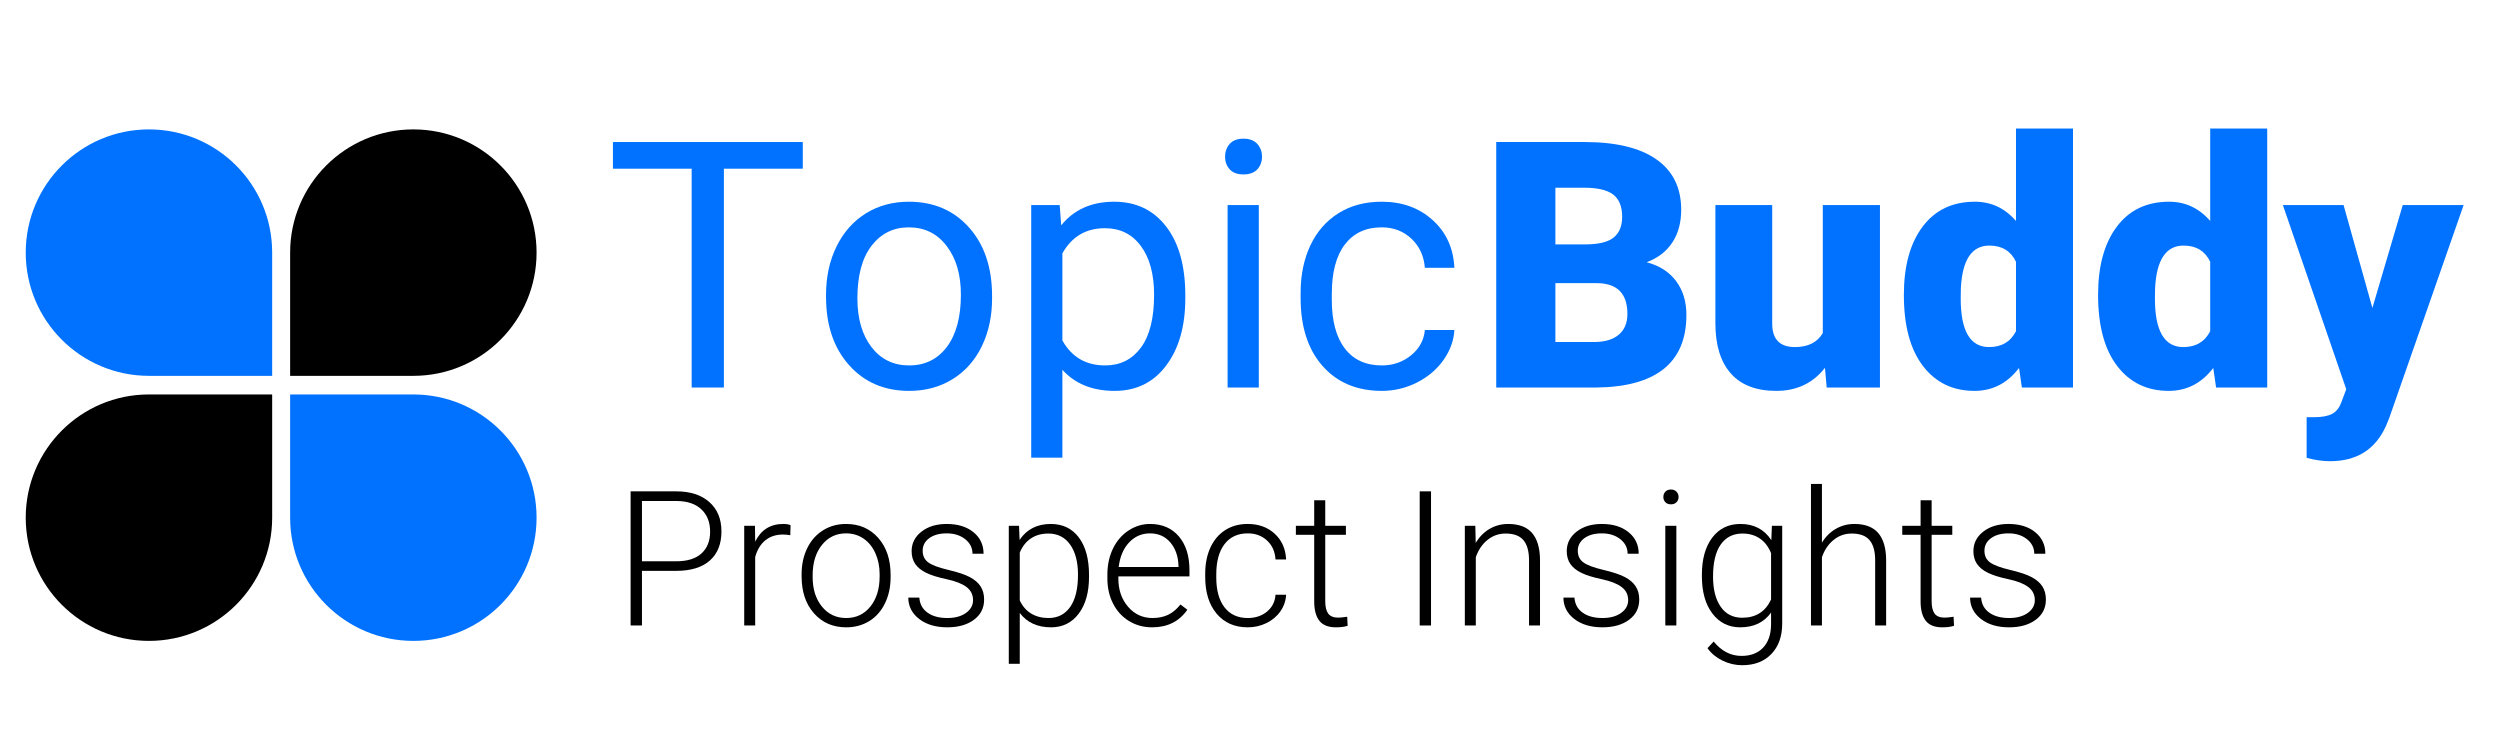 <svg
	xmlns="http://www.w3.org/2000/svg"
	xmlns:xlink="http://www.w3.org/1999/xlink"
	width="1125pt"
	height="337.5pt"
	viewBox="0 0 1125 337.5"
	version="1.2"
>
	<defs>
		<g>
			<symbol overflow="visible" id="glyph0-0">
				<path
					style="stroke: none"
					d="M 61.297 0 L 7.594 0 L 7.594 -110.469 L 61.297 -110.469 Z M 57.203 -6.375 L 57.203 -104.016 L 36.422 -55.234 Z M 11.688 -103.109 L 11.688 -7.281 L 32.016 -55.234 Z M 14.719 -4.094 L 53.797 -4.094 L 34.219 -50.078 Z M 34.219 -60.391 L 53.797 -106.359 L 14.719 -106.359 Z M 34.219 -60.391 "
				/>
			</symbol>
			<symbol overflow="visible" id="glyph0-1">
				<path
					style="stroke: none"
					d="M 89.141 -98.469 L 53.641 -98.469 L 53.641 0 L 39.141 0 L 39.141 -98.469 L 3.719 -98.469 L 3.719 -110.469 L 89.141 -110.469 Z M 89.141 -98.469 "
				/>
			</symbol>
			<symbol overflow="visible" id="glyph0-2">
				<path
					style="stroke: none"
					d="M 6.906 -41.797 C 6.906 -49.836 8.484 -57.07 11.641 -63.5 C 14.805 -69.926 19.207 -74.883 24.844 -78.375 C 30.488 -81.863 36.926 -83.609 44.156 -83.609 C 55.332 -83.609 64.367 -79.738 71.266 -72 C 78.172 -64.258 81.625 -53.969 81.625 -41.125 L 81.625 -40.141 C 81.625 -32.141 80.094 -24.969 77.031 -18.625 C 73.977 -12.281 69.602 -7.336 63.906 -3.797 C 58.219 -0.254 51.688 1.516 44.312 1.516 C 33.176 1.516 24.156 -2.352 17.25 -10.094 C 10.352 -17.832 6.906 -28.07 6.906 -40.812 Z M 21.016 -40.141 C 21.016 -31.035 23.125 -23.723 27.344 -18.203 C 31.57 -12.691 37.227 -9.938 44.312 -9.938 C 51.438 -9.938 57.098 -12.727 61.297 -18.312 C 65.492 -23.906 67.594 -31.734 67.594 -41.797 C 67.594 -50.805 65.457 -58.102 61.188 -63.688 C 56.914 -69.281 51.238 -72.078 44.156 -72.078 C 37.227 -72.078 31.641 -69.316 27.391 -63.797 C 23.141 -58.285 21.016 -50.398 21.016 -40.141 Z M 21.016 -40.141 "
				/>
			</symbol>
			<symbol overflow="visible" id="glyph0-3">
				<path
					style="stroke: none"
					d="M 79.969 -40.141 C 79.969 -27.641 77.109 -17.57 71.391 -9.938 C 65.672 -2.301 57.93 1.516 48.172 1.516 C 38.211 1.516 30.375 -1.645 24.656 -7.969 L 24.656 31.562 L 10.625 31.562 L 10.625 -82.094 L 23.438 -82.094 L 24.125 -72.984 C 29.844 -80.066 37.785 -83.609 47.953 -83.609 C 57.805 -83.609 65.602 -79.891 71.344 -72.453 C 77.094 -65.016 79.969 -54.672 79.969 -41.422 Z M 65.922 -41.734 C 65.922 -50.984 63.945 -58.285 60 -63.641 C 56.062 -69.004 50.656 -71.688 43.781 -71.688 C 35.281 -71.688 28.906 -67.922 24.656 -60.391 L 24.656 -21.172 C 28.852 -13.68 35.273 -9.938 43.922 -9.938 C 50.648 -9.938 56 -12.602 59.969 -17.938 C 63.938 -23.281 65.922 -31.211 65.922 -41.734 Z M 65.922 -41.734 "
				/>
			</symbol>
			<symbol overflow="visible" id="glyph0-4">
				<path
					style="stroke: none"
					d="M 25.875 0 L 11.828 0 L 11.828 -82.094 L 25.875 -82.094 Z M 10.703 -103.859 C 10.703 -106.141 11.395 -108.062 12.781 -109.625 C 14.176 -111.195 16.238 -111.984 18.969 -111.984 C 21.695 -111.984 23.77 -111.195 25.188 -109.625 C 26.602 -108.062 27.312 -106.141 27.312 -103.859 C 27.312 -101.586 26.602 -99.691 25.188 -98.172 C 23.77 -96.648 21.695 -95.891 18.969 -95.891 C 16.238 -95.891 14.176 -96.648 12.781 -98.172 C 11.395 -99.691 10.703 -101.586 10.703 -103.859 Z M 10.703 -103.859 "
				/>
			</symbol>
			<symbol overflow="visible" id="glyph0-5">
				<path
					style="stroke: none"
					d="M 43.547 -9.938 C 48.555 -9.938 52.93 -11.453 56.672 -14.484 C 60.41 -17.523 62.484 -21.32 62.891 -25.875 L 76.172 -25.875 C 75.922 -21.164 74.301 -16.688 71.312 -12.438 C 68.332 -8.188 64.348 -4.797 59.359 -2.266 C 54.379 0.254 49.109 1.516 43.547 1.516 C 32.367 1.516 23.477 -2.211 16.875 -9.672 C 10.281 -17.129 6.984 -27.332 6.984 -40.281 L 6.984 -42.641 C 6.984 -50.629 8.445 -57.734 11.375 -63.953 C 14.312 -70.172 18.523 -75 24.016 -78.438 C 29.504 -81.883 35.988 -83.609 43.469 -83.609 C 52.676 -83.609 60.328 -80.848 66.422 -75.328 C 72.516 -69.816 75.766 -62.66 76.172 -53.859 L 62.891 -53.859 C 62.484 -59.172 60.473 -63.535 56.859 -66.953 C 53.242 -70.367 48.781 -72.078 43.469 -72.078 C 36.344 -72.078 30.816 -69.508 26.891 -64.375 C 22.973 -59.238 21.016 -51.816 21.016 -42.109 L 21.016 -39.453 C 21.016 -29.992 22.961 -22.707 26.859 -17.594 C 30.754 -12.488 36.316 -9.938 43.547 -9.938 Z M 43.547 -9.938 "
				/>
			</symbol>
			<symbol overflow="visible" id="glyph1-0">
				<path
					style="stroke: none"
					d="M 61.297 0 L 7.594 0 L 7.594 -110.469 L 61.297 -110.469 Z M 57.203 -6.375 L 57.203 -104.016 L 36.422 -55.234 Z M 11.688 -103.109 L 11.688 -7.281 L 32.016 -55.234 Z M 14.719 -4.094 L 53.797 -4.094 L 34.219 -50.078 Z M 34.219 -60.391 L 53.797 -106.359 L 14.719 -106.359 Z M 34.219 -60.391 "
				/>
			</symbol>
			<symbol overflow="visible" id="glyph1-1">
				<path
					style="stroke: none"
					d="M 8.344 0 L 8.344 -110.469 L 48.031 -110.469 C 62.238 -110.469 73.047 -107.859 80.453 -102.641 C 87.867 -97.43 91.578 -89.875 91.578 -79.969 C 91.578 -74.25 90.258 -69.363 87.625 -65.312 C 85 -61.27 81.129 -58.289 76.016 -56.375 C 81.785 -54.852 86.211 -52.02 89.297 -47.875 C 92.379 -43.727 93.922 -38.672 93.922 -32.703 C 93.922 -21.879 90.492 -13.75 83.641 -8.312 C 76.785 -2.875 66.633 -0.102 53.188 0 Z M 34.969 -46.969 L 34.969 -20.484 L 52.422 -20.484 C 57.223 -20.484 60.914 -21.582 63.5 -23.781 C 66.082 -25.977 67.375 -29.078 67.375 -33.078 C 67.375 -42.285 62.797 -46.914 53.641 -46.969 Z M 34.969 -64.406 L 48.859 -64.406 C 54.672 -64.457 58.816 -65.52 61.297 -67.594 C 63.773 -69.664 65.016 -72.727 65.016 -76.781 C 65.016 -81.426 63.672 -84.773 60.984 -86.828 C 58.305 -88.879 53.988 -89.906 48.031 -89.906 L 34.969 -89.906 Z M 34.969 -64.406 "
				/>
			</symbol>
			<symbol overflow="visible" id="glyph1-2">
				<path
					style="stroke: none"
					d="M 56.062 -8.875 C 50.656 -1.945 43.348 1.516 34.141 1.516 C 25.141 1.516 18.32 -1.098 13.688 -6.328 C 9.062 -11.566 6.75 -19.094 6.75 -28.906 L 6.75 -82.094 L 32.312 -82.094 L 32.312 -28.75 C 32.312 -21.719 35.727 -18.203 42.562 -18.203 C 48.426 -18.203 52.598 -20.301 55.078 -24.5 L 55.078 -82.094 L 80.797 -82.094 L 80.797 0 L 56.828 0 Z M 56.062 -8.875 "
				/>
			</symbol>
			<symbol overflow="visible" id="glyph1-3">
				<path
					style="stroke: none"
					d="M 3.938 -41.656 C 3.938 -54.656 6.742 -64.895 12.359 -72.375 C 17.973 -79.863 25.816 -83.609 35.891 -83.609 C 43.223 -83.609 49.391 -80.723 54.391 -74.953 L 54.391 -116.531 L 80.047 -116.531 L 80.047 0 L 57.047 0 L 55.766 -8.797 C 50.504 -1.922 43.828 1.516 35.734 1.516 C 25.973 1.516 18.234 -2.223 12.516 -9.703 C 6.797 -17.191 3.938 -27.844 3.938 -41.656 Z M 29.516 -40.062 C 29.516 -25.488 33.758 -18.203 42.25 -18.203 C 47.914 -18.203 51.961 -20.582 54.391 -25.344 L 54.391 -56.594 C 52.066 -61.445 48.07 -63.875 42.406 -63.875 C 34.52 -63.875 30.25 -57.504 29.594 -44.766 Z M 29.516 -40.062 "
				/>
			</symbol>
			<symbol overflow="visible" id="glyph1-4">
				<path
					style="stroke: none"
					d="M 39.984 -35.812 L 53.641 -82.094 L 81.031 -82.094 L 47.562 13.734 L 46.125 17.219 C 41.375 27.844 32.977 33.156 20.938 33.156 C 17.602 33.156 14.086 32.648 10.391 31.641 L 10.391 13.359 L 13.734 13.359 C 17.328 13.359 20.07 12.836 21.969 11.797 C 23.863 10.754 25.266 8.895 26.172 6.219 L 28.219 0.766 L -0.297 -82.094 L 27.016 -82.094 Z M 39.984 -35.812 "
				/>
			</symbol>
			<symbol overflow="visible" id="glyph2-0">
				<path
					style="stroke: none"
					d="M 33.5 0 L 4.141 0 L 4.141 -60.359 L 33.5 -60.359 Z M 31.266 -3.484 L 31.266 -56.844 L 19.906 -30.188 Z M 6.391 -56.344 L 6.391 -3.984 L 17.5 -30.188 Z M 8.047 -2.234 L 29.391 -2.234 L 18.703 -27.359 Z M 18.703 -33 L 29.391 -58.125 L 8.047 -58.125 Z M 18.703 -33 "
				/>
			</symbol>
			<symbol overflow="visible" id="glyph2-1">
				<path
					style="stroke: none"
					d="M 12.734 -24.578 L 12.734 0 L 7.625 0 L 7.625 -60.359 L 28.188 -60.359 C 34.469 -60.359 39.422 -58.754 43.047 -55.547 C 46.68 -52.348 48.5 -47.941 48.5 -42.328 C 48.5 -36.66 46.75 -32.285 43.25 -29.203 C 39.758 -26.117 34.695 -24.578 28.062 -24.578 Z M 12.734 -28.891 L 28.188 -28.891 C 33.133 -28.891 36.906 -30.062 39.5 -32.406 C 42.102 -34.758 43.406 -38.039 43.406 -42.25 C 43.406 -46.414 42.113 -49.734 39.531 -52.203 C 36.945 -54.68 33.273 -55.953 28.516 -56.016 L 12.734 -56.016 Z M 12.734 -28.891 "
				/>
			</symbol>
			<symbol overflow="visible" id="glyph2-2">
				<path
					style="stroke: none"
					d="M 27.203 -40.625 C 26.148 -40.82 25.031 -40.922 23.844 -40.922 C 20.738 -40.922 18.113 -40.055 15.969 -38.328 C 13.832 -36.598 12.312 -34.086 11.406 -30.797 L 11.406 0 L 6.469 0 L 6.469 -44.859 L 11.312 -44.859 L 11.406 -37.734 C 14.031 -43.035 18.242 -45.688 24.047 -45.688 C 25.43 -45.688 26.523 -45.504 27.328 -45.141 Z M 27.203 -40.625 "
				/>
			</symbol>
			<symbol overflow="visible" id="glyph2-3">
				<path
					style="stroke: none"
					d="M 3.734 -23.094 C 3.734 -27.406 4.566 -31.285 6.234 -34.734 C 7.91 -38.191 10.273 -40.879 13.328 -42.797 C 16.379 -44.723 19.844 -45.688 23.719 -45.688 C 29.688 -45.688 34.52 -43.594 38.219 -39.406 C 41.926 -35.219 43.781 -29.672 43.781 -22.766 L 43.781 -21.719 C 43.781 -17.383 42.941 -13.484 41.266 -10.016 C 39.598 -6.547 37.242 -3.867 34.203 -1.984 C 31.16 -0.109 27.691 0.828 23.797 0.828 C 17.859 0.828 13.031 -1.266 9.312 -5.453 C 5.594 -9.641 3.734 -15.188 3.734 -22.094 Z M 8.703 -21.719 C 8.703 -16.363 10.094 -11.961 12.875 -8.516 C 15.656 -5.078 19.297 -3.359 23.797 -3.359 C 28.273 -3.359 31.898 -5.078 34.672 -8.516 C 37.453 -11.961 38.844 -16.504 38.844 -22.141 L 38.844 -23.094 C 38.844 -26.52 38.207 -29.656 36.938 -32.5 C 35.664 -35.344 33.883 -37.547 31.594 -39.109 C 29.301 -40.672 26.676 -41.453 23.719 -41.453 C 19.289 -41.453 15.68 -39.719 12.891 -36.25 C 10.098 -32.781 8.703 -28.242 8.703 -22.641 Z M 8.703 -21.719 "
				/>
			</symbol>
			<symbol overflow="visible" id="glyph2-4">
				<path
					style="stroke: none"
					d="M 33.328 -11.406 C 33.328 -13.863 32.336 -15.836 30.359 -17.328 C 28.391 -18.816 25.414 -19.984 21.438 -20.828 C 17.457 -21.672 14.367 -22.641 12.172 -23.734 C 9.973 -24.828 8.344 -26.16 7.281 -27.734 C 6.219 -29.305 5.688 -31.211 5.688 -33.453 C 5.688 -36.992 7.16 -39.914 10.109 -42.219 C 13.066 -44.531 16.852 -45.688 21.469 -45.688 C 26.477 -45.688 30.492 -44.445 33.516 -41.969 C 36.547 -39.5 38.062 -36.273 38.062 -32.297 L 33.078 -32.297 C 33.078 -34.922 31.977 -37.102 29.781 -38.844 C 27.582 -40.582 24.812 -41.453 21.469 -41.453 C 18.207 -41.453 15.586 -40.727 13.609 -39.281 C 11.641 -37.832 10.656 -35.945 10.656 -33.625 C 10.656 -31.383 11.477 -29.648 13.125 -28.422 C 14.77 -27.191 17.766 -26.062 22.109 -25.031 C 26.461 -24.008 29.723 -22.922 31.891 -21.766 C 34.066 -20.609 35.68 -19.211 36.734 -17.578 C 37.785 -15.941 38.312 -13.969 38.312 -11.656 C 38.312 -7.863 36.781 -4.832 33.719 -2.562 C 30.664 -0.301 26.68 0.828 21.766 0.828 C 16.547 0.828 12.312 -0.43 9.062 -2.953 C 5.812 -5.484 4.188 -8.688 4.188 -12.562 L 9.156 -12.562 C 9.352 -9.656 10.578 -7.395 12.828 -5.781 C 15.078 -4.164 18.055 -3.359 21.766 -3.359 C 25.223 -3.359 28.016 -4.117 30.141 -5.641 C 32.266 -7.16 33.328 -9.082 33.328 -11.406 Z M 33.328 -11.406 "
				/>
			</symbol>
			<symbol overflow="visible" id="glyph2-5">
				<path
					style="stroke: none"
					d="M 42.531 -21.969 C 42.531 -14.977 40.984 -9.43 37.891 -5.328 C 34.797 -1.223 30.648 0.828 25.453 0.828 C 19.316 0.828 14.617 -1.328 11.359 -5.641 L 11.359 17.25 L 6.422 17.25 L 6.422 -44.859 L 11.031 -44.859 L 11.281 -38.516 C 14.508 -43.297 19.191 -45.688 25.328 -45.688 C 30.691 -45.688 34.898 -43.656 37.953 -39.594 C 41.004 -35.531 42.531 -29.891 42.531 -22.672 Z M 37.562 -22.844 C 37.562 -28.562 36.383 -33.078 34.031 -36.391 C 31.688 -39.711 28.414 -41.375 24.219 -41.375 C 21.176 -41.375 18.562 -40.641 16.375 -39.172 C 14.188 -37.711 12.516 -35.586 11.359 -32.797 L 11.359 -11.281 C 12.547 -8.707 14.242 -6.742 16.453 -5.391 C 18.672 -4.035 21.285 -3.359 24.297 -3.359 C 28.461 -3.359 31.711 -5.02 34.047 -8.344 C 36.391 -11.676 37.562 -16.508 37.562 -22.844 Z M 37.562 -22.844 "
				/>
			</symbol>
			<symbol overflow="visible" id="glyph2-6">
				<path
					style="stroke: none"
					d="M 23.844 0.828 C 20.031 0.828 16.582 -0.109 13.5 -1.984 C 10.414 -3.867 8.016 -6.488 6.297 -9.844 C 4.586 -13.207 3.734 -16.973 3.734 -21.141 L 3.734 -22.922 C 3.734 -27.234 4.566 -31.117 6.234 -34.578 C 7.91 -38.035 10.238 -40.75 13.219 -42.719 C 16.207 -44.695 19.441 -45.688 22.922 -45.688 C 28.367 -45.688 32.688 -43.828 35.875 -40.109 C 39.07 -36.391 40.672 -31.312 40.672 -24.875 L 40.672 -22.094 L 8.672 -22.094 L 8.672 -21.141 C 8.672 -16.055 10.125 -11.82 13.031 -8.438 C 15.945 -5.051 19.617 -3.359 24.047 -3.359 C 26.703 -3.359 29.047 -3.844 31.078 -4.812 C 33.109 -5.781 34.953 -7.328 36.609 -9.453 L 39.719 -7.094 C 36.07 -1.812 30.781 0.828 23.844 0.828 Z M 22.922 -41.453 C 19.191 -41.453 16.047 -40.082 13.484 -37.344 C 10.93 -34.613 9.379 -30.941 8.828 -26.328 L 35.734 -26.328 L 35.734 -26.859 C 35.598 -31.172 34.367 -34.68 32.047 -37.391 C 29.723 -40.098 26.68 -41.453 22.922 -41.453 Z M 22.922 -41.453 "
				/>
			</symbol>
			<symbol overflow="visible" id="glyph2-7">
				<path
					style="stroke: none"
					d="M 23.047 -3.359 C 26.504 -3.359 29.398 -4.332 31.734 -6.281 C 34.066 -8.227 35.332 -10.75 35.531 -13.844 L 40.297 -13.844 C 40.16 -11.113 39.301 -8.617 37.719 -6.359 C 36.145 -4.109 34.051 -2.348 31.438 -1.078 C 28.832 0.191 26.035 0.828 23.047 0.828 C 17.16 0.828 12.492 -1.211 9.047 -5.297 C 5.609 -9.391 3.891 -14.895 3.891 -21.812 L 3.891 -23.297 C 3.891 -27.723 4.664 -31.633 6.219 -35.031 C 7.77 -38.426 9.988 -41.051 12.875 -42.906 C 15.758 -44.758 19.141 -45.688 23.016 -45.688 C 27.93 -45.688 31.984 -44.219 35.172 -41.281 C 38.367 -38.352 40.078 -34.5 40.297 -29.719 L 35.531 -29.719 C 35.312 -33.227 34.047 -36.062 31.734 -38.219 C 29.43 -40.375 26.523 -41.453 23.016 -41.453 C 18.535 -41.453 15.055 -39.832 12.578 -36.594 C 10.109 -33.363 8.875 -28.836 8.875 -23.016 L 8.875 -21.562 C 8.875 -15.832 10.109 -11.363 12.578 -8.156 C 15.055 -4.957 18.547 -3.359 23.047 -3.359 Z M 23.047 -3.359 "
				/>
			</symbol>
			<symbol overflow="visible" id="glyph2-8">
				<path
					style="stroke: none"
					d="M 14.172 -56.344 L 14.172 -44.859 L 23.469 -44.859 L 23.469 -40.797 L 14.172 -40.797 L 14.172 -10.906 C 14.172 -8.414 14.617 -6.562 15.516 -5.344 C 16.422 -4.133 17.926 -3.531 20.031 -3.531 C 20.852 -3.531 22.191 -3.664 24.047 -3.938 L 24.25 0.125 C 22.945 0.594 21.18 0.828 18.953 0.828 C 15.547 0.828 13.066 -0.156 11.516 -2.125 C 9.973 -4.102 9.203 -7.016 9.203 -10.859 L 9.203 -40.797 L 0.953 -40.797 L 0.953 -44.859 L 9.203 -44.859 L 9.203 -56.344 Z M 14.172 -56.344 "
				/>
			</symbol>
			<symbol overflow="visible" id="glyph2-9">
				<path style="stroke: none" d="" />
			</symbol>
			<symbol overflow="visible" id="glyph2-10">
				<path
					style="stroke: none"
					d="M 13.844 0 L 8.75 0 L 8.75 -60.359 L 13.844 -60.359 Z M 13.844 0 "
				/>
			</symbol>
			<symbol overflow="visible" id="glyph2-11">
				<path
					style="stroke: none"
					d="M 11.188 -44.859 L 11.359 -37.188 C 13.047 -39.945 15.145 -42.051 17.656 -43.5 C 20.176 -44.957 22.957 -45.688 26 -45.688 C 30.801 -45.688 34.375 -44.332 36.719 -41.625 C 39.07 -38.914 40.266 -34.852 40.297 -29.438 L 40.297 0 L 35.359 0 L 35.359 -29.484 C 35.336 -33.484 34.488 -36.461 32.812 -38.422 C 31.145 -40.391 28.473 -41.375 24.797 -41.375 C 21.723 -41.375 19.004 -40.41 16.641 -38.484 C 14.273 -36.566 12.531 -33.977 11.406 -30.719 L 11.406 0 L 6.469 0 L 6.469 -44.859 Z M 11.188 -44.859 "
				/>
			</symbol>
			<symbol overflow="visible" id="glyph2-12">
				<path
					style="stroke: none"
					d="M 12.016 0 L 7.047 0 L 7.047 -44.859 L 12.016 -44.859 Z M 6.172 -57.828 C 6.172 -58.773 6.473 -59.57 7.078 -60.219 C 7.691 -60.863 8.523 -61.188 9.578 -61.188 C 10.629 -61.188 11.461 -60.863 12.078 -60.219 C 12.703 -59.57 13.016 -58.773 13.016 -57.828 C 13.016 -56.891 12.703 -56.102 12.078 -55.469 C 11.461 -54.832 10.629 -54.516 9.578 -54.516 C 8.523 -54.516 7.691 -54.832 7.078 -55.469 C 6.473 -56.102 6.172 -56.891 6.172 -57.828 Z M 6.172 -57.828 "
				/>
			</symbol>
			<symbol overflow="visible" id="glyph2-13">
				<path
					style="stroke: none"
					d="M 4.484 -22.844 C 4.484 -29.863 6.035 -35.426 9.141 -39.531 C 12.254 -43.633 16.477 -45.688 21.812 -45.688 C 27.914 -45.688 32.555 -43.254 35.734 -38.391 L 35.984 -44.859 L 40.625 -44.859 L 40.625 -0.906 C 40.625 4.863 39.004 9.438 35.766 12.812 C 32.535 16.188 28.16 17.875 22.641 17.875 C 19.516 17.875 16.535 17.176 13.703 15.781 C 10.867 14.383 8.633 12.523 7 10.203 L 9.781 7.219 C 13.289 11.531 17.461 13.688 22.297 13.688 C 26.441 13.688 29.676 12.461 32 10.016 C 34.32 7.566 35.523 4.172 35.609 -0.172 L 35.609 -5.797 C 32.43 -1.379 27.801 0.828 21.719 0.828 C 16.531 0.828 12.359 -1.242 9.203 -5.391 C 6.055 -9.535 4.484 -15.133 4.484 -22.188 Z M 9.5 -21.969 C 9.5 -16.25 10.645 -11.738 12.938 -8.438 C 15.227 -5.133 18.461 -3.484 22.641 -3.484 C 28.742 -3.484 33.066 -6.219 35.609 -11.688 L 35.609 -32.547 C 34.453 -35.422 32.781 -37.609 30.594 -39.109 C 28.414 -40.617 25.789 -41.375 22.719 -41.375 C 18.539 -41.375 15.289 -39.734 12.969 -36.453 C 10.656 -33.18 9.5 -28.352 9.5 -21.969 Z M 9.5 -21.969 "
				/>
			</symbol>
			<symbol overflow="visible" id="glyph2-14">
				<path
					style="stroke: none"
					d="M 11.406 -37.266 C 13.031 -39.953 15.113 -42.023 17.656 -43.484 C 20.195 -44.953 22.977 -45.688 26 -45.688 C 30.801 -45.688 34.375 -44.332 36.719 -41.625 C 39.07 -38.914 40.266 -34.852 40.297 -29.438 L 40.297 0 L 35.359 0 L 35.359 -29.484 C 35.336 -33.484 34.488 -36.461 32.812 -38.422 C 31.145 -40.391 28.473 -41.375 24.797 -41.375 C 21.723 -41.375 19.004 -40.41 16.641 -38.484 C 14.273 -36.566 12.531 -33.977 11.406 -30.719 L 11.406 0 L 6.469 0 L 6.469 -63.688 L 11.406 -63.688 Z M 11.406 -37.266 "
				/>
			</symbol>
		</g>
	</defs>
	<g id="surface1">
		<g fill="#0072FF">
			<use xlink:href="#glyph0-1" x="272.105" y="174.384" />
			<use xlink:href="#glyph0-2" x="364.812" y="174.384" />
			<use xlink:href="#glyph0-3" x="453.421" y="174.384" />
			<use xlink:href="#glyph0-4" x="540.59" y="174.384" />
			<use xlink:href="#glyph0-5" x="578.295" y="174.384" />
		</g>
		<g fill="#0072FF">
			<use xlink:href="#glyph1-1" x="664.962" y="174.384" />
			<use xlink:href="#glyph1-2" x="765.179" y="174.384" />
			<use xlink:href="#glyph1-3" x="852.803" y="174.384" />
			<use xlink:href="#glyph1-3" x="940.199" y="174.384" />
			<use xlink:href="#glyph1-4" x="1027.595" y="174.384" />
		</g>
		<path
			fill="#0072FF"
			d="M 67.027 58.23 C 36.402 58.23 11.578 83.055 11.578 113.68 C 11.578 144.305 36.402 169.129 67.027 169.129 L 122.477 169.129 L 122.477 113.68 C 122.484 83.055 97.652 58.23 67.027 58.23 Z M 67.027 58.23 "
		/>
		<path
			class="fill-dark"
			d="M 241.457 113.68 C 241.457 83.055 216.633 58.23 186.008 58.23 C 155.383 58.23 130.559 83.055 130.559 113.68 L 130.559 169.129 L 186.008 169.129 C 216.633 169.137 241.457 144.305 241.457 113.68 Z M 241.457 113.68 "
		/>
		<path
			fill="#0072FF"
			d="M 186.008 288.402 C 216.633 288.402 241.457 263.578 241.457 232.953 C 241.457 202.328 216.633 177.504 186.008 177.504 L 130.559 177.504 L 130.559 232.953 C 130.551 263.578 155.383 288.402 186.008 288.402 Z M 186.008 288.402 "
		/>
		<path
			class="fill-dark"
			d="M 11.578 232.953 C 11.578 263.578 36.402 288.402 67.027 288.402 C 97.652 288.402 122.477 263.578 122.477 232.953 L 122.477 177.504 L 67.027 177.504 C 36.402 177.492 11.578 202.328 11.578 232.953 Z M 11.578 232.953 "
		/>
		<g class="fill-dark">
			<use xlink:href="#glyph2-1" x="276.148" y="281.468" />
			<use xlink:href="#glyph2-2" x="328.426" y="281.468" />
			<use xlink:href="#glyph2-3" x="356.991" y="281.468" />
			<use xlink:href="#glyph2-4" x="404.543" y="281.468" />
			<use xlink:href="#glyph2-5" x="447.534" y="281.468" />
			<use xlink:href="#glyph2-6" x="494.589" y="281.468" />
			<use xlink:href="#glyph2-7" x="538.451" y="281.468" />
			<use xlink:href="#glyph2-8" x="582.189" y="281.468" />
			<use xlink:href="#glyph2-9" x="609.468" y="281.468" />
			<use xlink:href="#glyph2-10" x="630.114" y="281.468" />
			<use xlink:href="#glyph2-11" x="652.708" y="281.468" />
			<use xlink:href="#glyph2-4" x="699.348" y="281.468" />
			<use xlink:href="#glyph2-12" x="742.34" y="281.468" />
			<use xlink:href="#glyph2-13" x="761.369" y="281.468" />
			<use xlink:href="#glyph2-14" x="808.465" y="281.468" />
			<use xlink:href="#glyph2-8" x="855.063" y="281.468" />
			<use xlink:href="#glyph2-4" x="882.342" y="281.468" />
		</g>
	</g>
</svg>